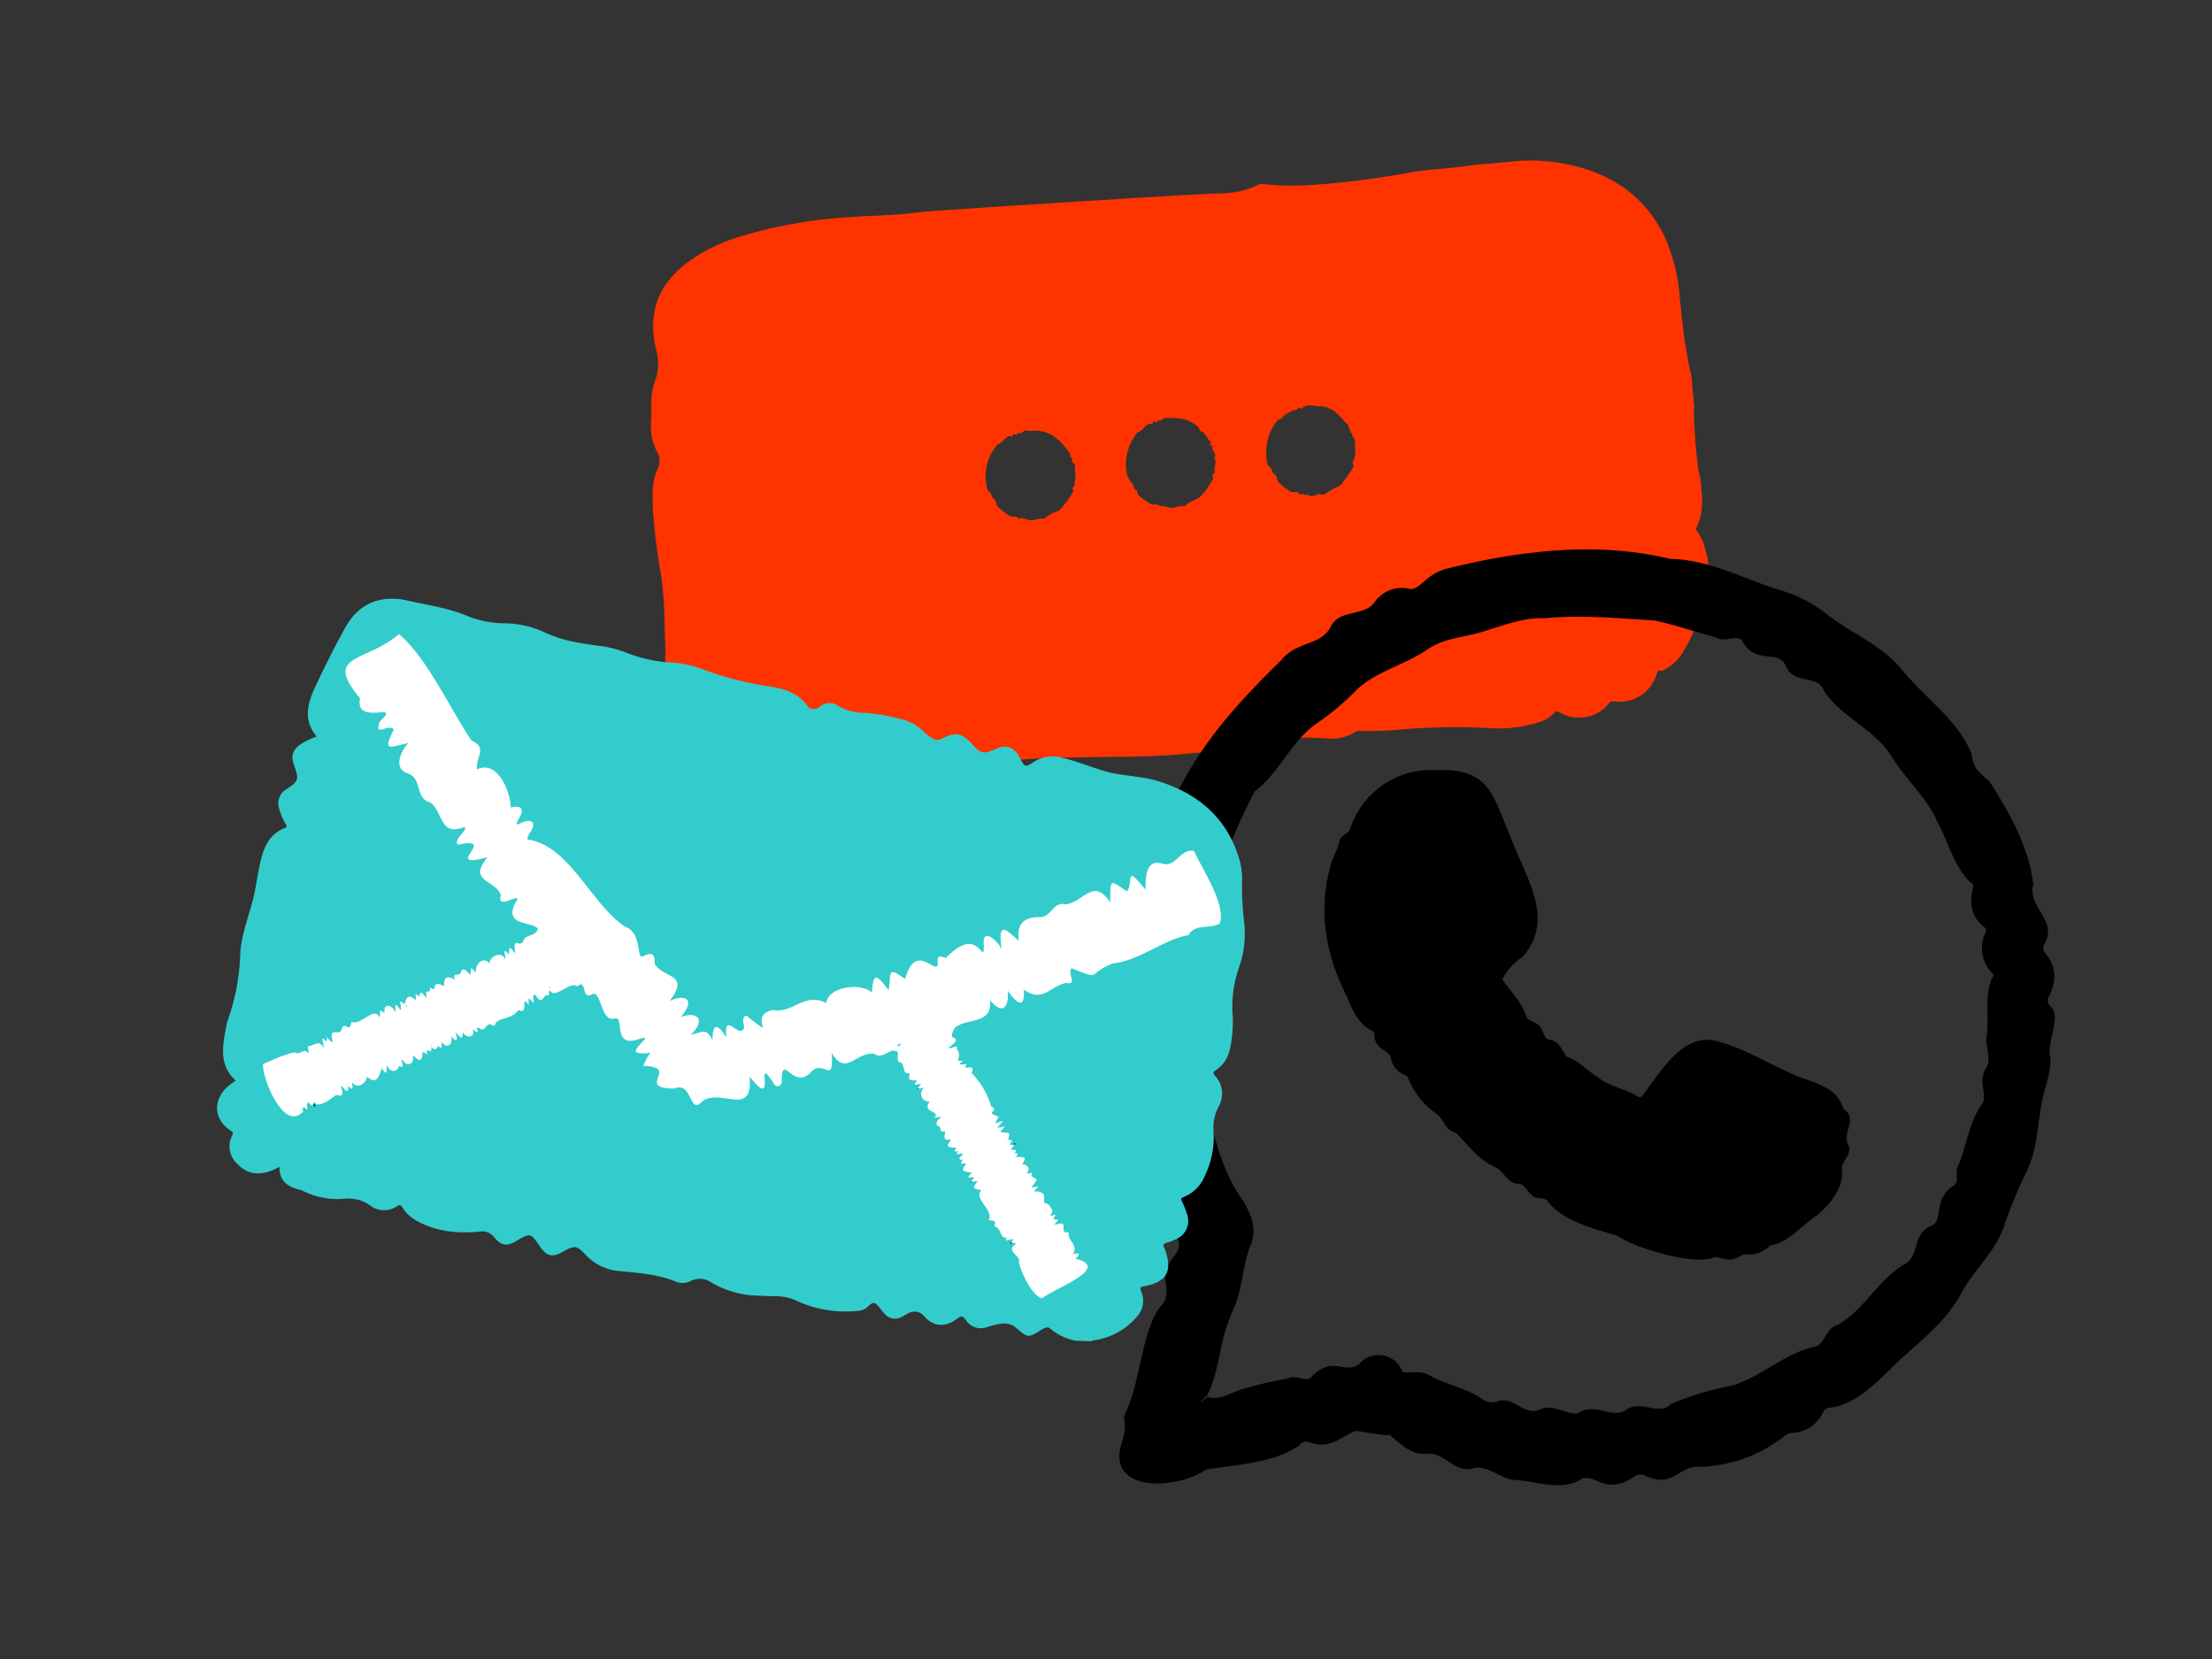 <?xml version="1.0" encoding="UTF-8"?> <svg xmlns="http://www.w3.org/2000/svg" viewBox="0 0 400 300"><rect x="0" y="0" width="400" height="300" fill="#333333" stroke="none"/> <defs> <style>.cls-1{fill:none;}.cls-2{fill:#f30;}.cls-3{fill:#3cc;}.cls-4{fill:#fff;}</style> </defs> <g id="Back"> <rect class="cls-1" width="400" height="300"></rect> </g> <g id="Doodle"> <path class="cls-2" d="M121,127.34l-.75-8.56c.21-.21.08-.46.08-.69,0-1.33-.07-2.67-.12-4a78.55,78.55,0,0,0-.62-9.81,112.77,112.77,0,0,1-1.52-12.14c-.11-2.48-.22-5,.82-7.32a3.09,3.09,0,0,0-.13-3.2,10.3,10.3,0,0,1-1-5.75c.1-2.34-.22-4.71.7-7a8.84,8.84,0,0,0,.2-5.57c-1.54-6.31.14-11.55,5.31-15.59a31.51,31.51,0,0,1,9.77-4.91,85.86,85.86,0,0,1,19.67-3.52c3.75-.31,7.52-.28,11.27-.72,2.15-.25,4.3-.43,6.46-.57q14.76-1,29.53-1.9c6.73-.42,13.48-.85,20.22-1.14a15,15,0,0,0,6.72-1.58,1,1,0,0,1,.63-.09,53.86,53.86,0,0,0,9.67.12,152.7,152.7,0,0,0,16.91-2.18c3.42-.62,6.9-.69,10.34-1.2,2.57-.39,5.18-.47,7.76-.76a33.39,33.39,0,0,1,12.35.88c7.22,1.93,12.66,6.08,15.88,12.92a33.28,33.28,0,0,1,2.61,10.85c.38,3.45.65,6.92,1.35,10.33a29.46,29.46,0,0,0,.74,3.6l.54,6.1c-.13.07-.12.19-.11.31.16,3.17.25,6.35.7,9.49a11,11,0,0,0,.5,2.68l.39,4.51s-.1.11-.1.17a9.61,9.61,0,0,1-1,4.34c-.15.27,0,.45.14.65a10.14,10.14,0,0,1,1.34,2.72,8.48,8.48,0,0,0,.52,1.85l.16,1.74a.23.23,0,0,0-.12.24A31.32,31.32,0,0,1,304.3,118a8.21,8.21,0,0,1-3.16,3c-.26.14-.53.36-.81.29-.5-.13-.58.15-.72.52a7,7,0,0,1-7.86,5,.82.82,0,0,0-.79.35,6.85,6.85,0,0,1-2.54,2,7.07,7.07,0,0,1-6.45-.36c-.28-.14-.5-.33-.81,0a6.44,6.44,0,0,1-3,1.85,24.35,24.35,0,0,1-9,1,118.77,118.77,0,0,0-15.21.21,64.42,64.42,0,0,1-8.22.31,1.42,1.42,0,0,0-.8.29,8,8,0,0,1-4.53,1.1c-1.16-.07-2.33-.16-3.49-.17-3,0-5.91.42-8.87.52a2.78,2.78,0,0,0-2,.58,1.83,1.83,0,0,1-.87.36c-1.62.3-3.24.62-4.87.86a145,145,0,0,1-18.39,1.14c-6.39.11-12.78.11-19.15.66a66.91,66.91,0,0,0-15.5,2.91,36.65,36.65,0,0,0-12.26,7.4c-3,2.54-5.51,5.49-8.33,8.16a56.86,56.86,0,0,1-6.29,5.52,2.17,2.17,0,0,1-1.58.63c-.26-.05-.27.13-.33.27a16,16,0,0,1-4.05,5.37c-2.35,2.25-5,4.17-7.41,6.35l-.88.78c-.16-1.21-.33-2.28-.44-3.36-.47-4.4-.64-8.82-.88-13.24a4.87,4.87,0,0,1,1-3.42c.25-.3,0-.37-.14-.51a7.58,7.58,0,0,1-.8-8.7.77.77,0,0,0-.1-1.06A6.64,6.64,0,0,1,123,139.8a9.3,9.3,0,0,1,1.1-3.67c.11-.22.32-.43,0-.71a10.83,10.83,0,0,1-2.41-5.13A24.73,24.73,0,0,0,121,127.34Zm82.58-42.78c.06.37.13.75.2,1.14a5.5,5.5,0,0,0,1.15,2c.19.29,0,.88.62.88.1,1.21,1.15,1.58,1.94,2.17.39.28.86.62,1.34.47s.78.4,1.34.3,1.15.37,1.78.32,1.29-.45,2-.29c.22,0,.43-.13.63-.31a3.44,3.44,0,0,1,.95-.62,5,5,0,0,0,1.46-.73,15.13,15.13,0,0,0,2.31-3.18.62.62,0,0,0,0-.56c0-.1-.19-.23,0-.31.56-.27.29-.9.34-1.24.09-.53.34-1.25-.1-1.82.71-.78-.63-1.31-.26-2.06a.37.37,0,0,0-.21-.15c-.29,0-.32-.15-.18-.37s.1-.22,0-.33c-.53-.5-.79-1.2-1.35-1.71-.19-.17-.57-.09-.62-.46s-.51-.73-.89-1c-1.63-1.15-3.5-1.15-5.38-1.1-.43,0-.69.73-1.27.39a.61.61,0,0,0-.11.17c-.08.26-.2.29-.41.11s-.29-.11-.33.08-.25.36-.54.29-.39.11-.58.22c-.61.36-.87,1.17-1.67,1.29,0,0-.1.09-.14.15A9.32,9.32,0,0,0,203.62,84.56Zm-20.92-5.7a.91.91,0,0,0-.58.22c-.61.4-1,1.14-1.72,1.33-.05,0-.1.1-.14.16a8.83,8.83,0,0,0-1.8,7.39c.08.33.13.77.4.91.53.27.37.91.81,1.26a1.83,1.83,0,0,1,.52.8,1.64,1.64,0,0,0,.41.82,14.73,14.73,0,0,0,1.76,1.39c.6.49,1.5,0,2,.69l.24-.14c.07,0,.1-.13.23-.06a4.75,4.75,0,0,0,1.76.46c.69,0,1.32-.47,2.06-.3a.8.8,0,0,0,.63-.32c.26-.26.64-.38,1-.63s1.11-.33,1.46-.69A18.13,18.13,0,0,0,194,89a.8.8,0,0,0,0-.57c0-.1-.2-.23,0-.3.57-.26.2-.84.38-1.26.29-.68-.06-1.57,0-2.37,0-.26,0-.62-.23-.73-.53-.24,0-1-.63-1.15.19-.59-.33-1-.57-1.31a11.07,11.07,0,0,0-1.86-2,5.93,5.93,0,0,0-4.18-1.42,3,3,0,0,1-1.08,0c-.72-.28-1.1.75-1.8.4a.26.26,0,0,0-.08.11c-.07.34-.22.31-.44.13s-.28,0-.32.13S183,79,182.7,78.86ZM229,82.38c.06.73,0,1.57.59,2.05s.35.94.81,1.27a1.53,1.53,0,0,1,.51.74c0,.64.44.89.78,1.24a15.92,15.92,0,0,0,1.59,1.14c.52.43,1.34-.2,1.7.58a.2.2,0,0,0,.14,0c.42-.38.83.42,1.25,0,.63.54,1.27.25,1.9,0,.11,0,.21-.19.32-.12.82.52,1.37-.27,1.95-.52a12.25,12.25,0,0,1,1.57-.85.79.79,0,0,0,.36-.24,30.4,30.4,0,0,0,2.19-3.1c.07-.12.14-.32.09-.41-.28-.45,0-1,.15-1.26a4.18,4.18,0,0,0,.15-1.68,8.23,8.23,0,0,1,0-1.49c0-.48-.71-.72-.47-1.32,0-.09-.36,0-.35-.24l-.49-1.36c-.67-.64-1.26-1.36-1.92-2a4.75,4.75,0,0,0-3.16-1.34c-1.09,0-2.3-.55-3.29.42-.11.11-.22-.06-.31-.11s-.26-.1-.31,0c-.21.51-.81.26-1.18.58a6.17,6.17,0,0,1-1,.48c-.54.26-.65,1.07-1.39,1-.06,0-.13.13-.19.21A9,9,0,0,0,229,82.38Z"></path> <path d="M367.68,159.85c-1.1,4.44,4.53,6.36,2,10.94a1.36,1.36,0,0,0,.21,1.63c2,2.39,2,5,.69,7.65a1.46,1.46,0,0,0,.29,2c1.95,1.8-.89,6.46-.08,9.34.06,2.45-.83,4.71-1.37,7-1,4.43-.87,9.17-2.9,13.32a82.52,82.52,0,0,0-4,9.63c-1.43,4.64-5.2,7.93-7.6,12-2.68,5.38-7.36,8.85-11.63,12.8-3.44,3.34-7.38,7.71-12.26,8.4a1.28,1.28,0,0,0-1.32.76,6.47,6.47,0,0,1-5.68,3.8,2.08,2.08,0,0,0-1.33.54,25.55,25.55,0,0,1-15.2,5.58c-3.87-.41-4.78,4.05-10.09,1.59a1.68,1.68,0,0,0-1.82.17c-5.23,3.5-6.82-.38-9.47.37-3.57,2.38-8,.56-11.95.26-2.76,0-4.91-2.71-7.63-2.17-3.44,1.17-5.14-2.85-8.38-2.58-3,.33-4.84-1.77-6.86-3.39-2.11.09-4.14-.55-6.23-.74-2.9,1.31-4.65,3.35-8.3,2.08a1.41,1.41,0,0,0-1.77.51c-4.84,3.34-11.33,3.45-16.95,4.41-4.75,3.4-17.07,4.36-15.5-3.79.49-1.8,1.17-3.44.72-5.34a2.59,2.59,0,0,1,.43-1.48c2.26-5.2,2.5-11,4.66-16.26a10,10,0,0,1,2-3.22c1.51-2.17-.68-5,1.1-7.31,1.16-1.69,2.78-3.11.91-5-1.53-1.63-.15-4.33-2.15-5.67-2.53-3.13-5.48-11.55-4.75-15.55.13-.45-.12-.61-.31-.84a7.33,7.33,0,0,1-1.63-6.41c-1-5.46-2.26-11.16-.61-16.79,1.19-2.38,1.54-1.72.28-4.3-.86-5,2.39-5.9,2.25-8.13a6.42,6.42,0,0,1,2.11-7.65,1.22,1.22,0,0,0,.48-1.57c-.62-4.92,2.7-10.51,5.55-14.43,4.49-8.64,11-15.7,18-22.52,2.9-3.67,7-2.56,9-6.05,1.53-3.44,6.09-1.77,8.05-4.65a6,6,0,0,1,6.28-2.3c1.82.33,3-2.91,7.13-3.76,13-3.21,26.85-4.84,40-1.66,7.2.13,13.33,3.69,20.06,5.71a24.31,24.31,0,0,1,8.13,4.2c4.45,3.55,10,5.6,13.68,10.11,4.15,5.14,10.22,9.11,12.67,15.41.06,2.21,1.54,3.49,3.09,4.69C363.32,146.79,366.86,153.11,367.68,159.85Zm-150.2,93.5a9.53,9.53,0,0,0,.85-.72c2.17.6,3.93-.6,5.83-1.27a70.43,70.43,0,0,1,8.83-2.11c1.5-.75,3.15.76,4.08-.17,3.79-4.1,5.94-.55,8.61-2.33a4.62,4.62,0,0,1,7.75.88c.06,1.38,3-.41,5.54,1.35,2.86,1.46,6.16,2.05,8.83,3.86a3.27,3.27,0,0,0,2.85.64c2.94-1.22,4.76,2.45,7.5,1.53,2.58-1.33,4.85.78,7.2.6,2.75-2.09,5.61.74,8.31-.39,3.06-2.49,6.17,1.06,8.54-1.36A53.44,53.44,0,0,1,313,250.61c5.4-1.51,9.58-5.88,15.18-7.09,2-.56,1.83-3.37,4.26-4,4.68-2.71,7.24-8.16,11.88-10.85,3.06-1.61,1.24-5.75,5.21-7.14,1.91-1.32,0-4.62,3.72-7.12,1.2-.79.18-2.34.8-3.45,1.59-3.75,2-8.15,4.46-11.44.92-1.82-1.05-3.94.75-6.52.85-1.81-.3-3.83,0-5.76.49-3.4-.5-7.27,1-10.41.25-.34.27-.55,0-.85a6.47,6.47,0,0,1-1.2-7.4.64.64,0,0,0-.19-.88c-2.37-1.8-2.76-4.23-2.14-6.95.08-.36.24-.7-.19-1-3.23-2.88-4.2-7.55-6.26-11.27-1.89-4.31-5.55-7.41-8-11.33-3-5.26-9.45-7.42-12.53-12.37-1.08-2.94-5.67-.73-7-4.75-1.72-2.56-5.25.25-7.79-4.23-.91-1.12-3.24.5-4.66-.55-3.73-.94-7.37-2.27-11.13-3.05-6.57-.38-13.09-1.06-19.67-.41-4.6-.23-8.7,1.81-13.07,2.9-2.76.64-5.64,1-8.08,2.59-4,2.84-9,3.94-12.68,7.13a48.71,48.71,0,0,1-8,6.7c-4.28,3.23-6.46,8.75-10.78,12a120.76,120.76,0,0,0-7.14,16.72c-.42,2.37-3.15,3.84-2.6,6.33,1.33,4.44-2,5.31-1.45,7.32,2.34,4.48-1.69,6.49-.5,8.33a3.54,3.54,0,0,1,.9,2.68c.49,6,.36,12.1,2.66,17.77,1.31,5.18,2.73,10.27,5.9,14.68,1.64,2.6,2.77,5.57,1.34,8.57-1.33,3.57-1.31,7.53-2.89,11.06a32.5,32.5,0,0,0-2.17,6.6c-.68,3.12-1.25,6.5-2.73,9.3a4.69,4.69,0,0,0-1,1C217.31,253.57,217.39,253.43,217.48,253.35Z"></path> <path d="M259.81,139.28c9.56-.47,10.14,4.67,13.26,11.81,2.5,7.12,8.39,14.89,2.33,21.87a10.86,10.86,0,0,0-3.56,3.85c-.31.38-.06.48.11.71,1.46,2,3.27,3.81,4.05,6.26.19.59.72.73,1.18,1,2.2.75,1.56,2.6,2.79,3.2,1.92.22,2.43,1.75,3.33,3.11,2.28.74,3.81,2.61,5.79,3.81,2,1.64,4.68,1.89,6.85,3.26.46.33.85.39,1.19-.21,3.4-4.38,7.43-11.77,14-9.48,4.23,1.17,8,3.5,12,5.28,3.7,2,8.86,2.16,10.2,6.72,2.67,2,0,3.88.74,6.19,1.15,2.14-1.13,3.17-1,4.82.38,3.25-2.07,6.28-4.58,8.36-2.75,1.73-5.05,4.91-8.43,5.38a5.13,5.13,0,0,1-4.67,1.57c-2.6,1.38-2.44,1.12-5.14.49-3.61,1.77-14.61-1.6-17.89-3.86-4.09-1.21-9.77-2.59-12.47-6.17-.31-.53-1-.53-1.51-.61-2,0-2.11-2.35-3.78-2.59-2.12,0-2.54-2.27-4.24-3-3.08-1.3-4.87-4.08-7.14-6.25-1.89-.36-2.1-2.44-3.5-3.41a14.4,14.4,0,0,1-5.08-6.41,1,1,0,0,0-.68-.63,4,4,0,0,1-2.48-3.23c-.89-1.55-2.73-1.3-3-4,0-.24.05-.52-.27-.67-2.69-1.31-3.65-3.9-4.72-6.41-3.65-7.07-5.16-15.21-3-23,.3-1.63,1.36-3.26,1.75-5,.24-1.08,1.76-1.28,1.95-2.29A15.38,15.38,0,0,1,259.81,139.28Z"></path> <path class="cls-3" d="M194.47,242.44a10,10,0,0,1-4.5-2.15c-.53-.5-1.13-.14-1.65.18-2.4,1.49-2.4,1.5-4.62-.38a3.3,3.3,0,0,0-2.84-.69,15.94,15.94,0,0,0-2.29.56,3.24,3.24,0,0,1-3.95-1.3c-.47-.63-.78-.81-1.47-.25-1.81,1.45-4.16,1.77-6-.36a2.25,2.25,0,0,0-3-.5c-.37.18-.72.41-1.09.59a2.49,2.49,0,0,1-3.15-.62c-.32-.36-.61-.76-.92-1.13-.82-1-1.12-1-2.06-.1a2.74,2.74,0,0,1-1.82.75A21.05,21.05,0,0,1,144,235.2a8.94,8.94,0,0,0-3.93-.81c-1.34,0-2.69-.08-4-.14a17.32,17.32,0,0,1-7.43-2.34,3.65,3.65,0,0,0-3.72-.27,3.23,3.23,0,0,1-2.75.1c-3.21-1.3-6.61-1.54-10-1.88a9.3,9.3,0,0,1-6.32-3c-1.54-1.69-2-1.66-4-.53s-3,.86-4.27-1l-.06-.09c-1.54-2.26-1.69-2.29-4-.92-1.93,1.15-2.8,1-4.26-.7a2.64,2.64,0,0,0-2.57-.9c-4,.37-7.94,0-11.52-2.06a6.69,6.69,0,0,1-2.34-2.24c-.29-.45-.52-.66-1-.31a4.16,4.16,0,0,1-4.93-.15,6.65,6.65,0,0,0-4.37-1.2,14.24,14.24,0,0,1-7.84-1.45,2.19,2.19,0,0,0-.43-.15c-2.18-.52-3.8-1.57-3.71-4.17-3.17,1.79-5.73,1.56-7.74-.63a4.22,4.22,0,0,1-.9-4.87c.16-.37.41-.68-.13-1-3.47-2.19-3.39-6.32.42-8.78l.43-.3c-3.19-2.93-2.33-6.5-1.68-10a4.44,4.44,0,0,1,.22-.87,39.09,39.09,0,0,0,2.27-12.05c.21-3.91,1.93-7.6,2.67-11.46.36-1.87.63-3.77,1.09-5.62.62-2.46,1.67-4.68,4.28-5.66.5-.19.36-.45.17-.77a9.93,9.93,0,0,1-1.2-2.89,2.9,2.9,0,0,1,1.36-3.38c2.19-1.46,2.29-1.76,1.4-4.23-.67-1.84-.31-2.91,1.31-4a13.17,13.17,0,0,1,2.75-1.29c-2.48-2.93-1.67-6-.29-8.93,1.72-3.66,3.51-7.29,5.48-10.81s5-5.43,9.14-5.16a9.31,9.31,0,0,1,1.67.22c3.92.9,7.94,1.4,11.68,3.06a19.34,19.34,0,0,0,6.72,1.15,17.83,17.83,0,0,1,6.83,1.63c3.13,1.5,6.51,2,9.88,2.44a20.33,20.33,0,0,1,4.88,1.24,25.85,25.85,0,0,0,7.85,1.76A19,19,0,0,1,127,121a58.14,58.14,0,0,0,12.59,3.19c2.44.43,4.79,1.2,6.37,3.4a1.53,1.53,0,0,0,2.31.19,2.69,2.69,0,0,1,3.49,0,10.08,10.08,0,0,0,4.88,1.14,35.43,35.43,0,0,1,6.29,1.11,8.35,8.35,0,0,1,4.15,2.32,8.4,8.4,0,0,0,1.62,1.2,1.53,1.53,0,0,0,1.68,0c2.42-1.24,3.64-1,5.41,1,1.54,1.76,2.1,1.88,4.29.88,1.88-.85,3.29-.37,4.27,1.49s1,1.89,2.66.82a6.38,6.38,0,0,1,5.26-.66c3.07.72,5.94,2.08,9,2.73,2.72.56,5.52.62,8.18,1.45,7.12,2.21,12.3,6.53,14.58,13.85a12.88,12.88,0,0,1,.57,4.32,57.24,57.24,0,0,0,.4,7.52,18.16,18.16,0,0,1-.95,8,21.6,21.6,0,0,0-1.19,8.06,22.29,22.29,0,0,1-.48,6.81,6,6,0,0,1-2.53,3.71c-.55.34-.51.58-.13,1a4.71,4.71,0,0,1,.61,5.64,8.24,8.24,0,0,0-.88,4.44,16.22,16.22,0,0,1-1.6,8.07,6.85,6.85,0,0,1-3.8,3.78c-.46.17-.53.36-.3.82a12.45,12.45,0,0,1,.86,2.19,3.57,3.57,0,0,1-2.15,4.7,7.9,7.9,0,0,1-1.47.55c-.59.15-.75.43-.43,1a.47.47,0,0,1,.05.1c1.49,4,.44,6-3.72,6.78-.62.12-.83.19-.54.88a4.19,4.19,0,0,1-.62,4.44,12.47,12.47,0,0,1-7.5,4.39c-.28.06-.61,0-.84.23Z"></path> <path d="M183.05,224.73c-.1.15-.3.21-.35.09s.15-.14.26-.18Z"></path> <path d="M56.81,199.69c.2.1.25.24.12.42l-.29-.26Z"></path> <path d="M161.81,190l0,.15s0-.05,0-.06l.07-.07Z"></path> <path d="M165.44,196.09l-.05.15c-.16-.13,0-.11.06-.13Z"></path> <path d="M166.23,196.91l-.28,0,.12-.21Z"></path> <path d="M167.45,199v.15h-.1l.12-.13Z"></path> <path d="M85.15,174.94l-.13,0s0,0,.06,0l.06.07Z"></path> <path d="M183.38,206.84c.07-.11.15-.17.24,0s-.09.09-.14.14Z"></path> <path d="M183.91,207.81l0-.15c.16.12,0,.1-.05.14Z"></path> <path d="M173.07,208.68l0,.13s0,0,0-.05,0,0,.07-.06Z"></path> <path d="M173.59,209.64l-.13.12s-.05,0-.08-.06l.16-.11Z"></path> <path d="M175.89,213.75c-.09,0-.23.08-.26.05s0-.16.11-.2Z"></path> <path class="cls-3" d="M62.09,196.65c0-.16-.37-.33-.13-.48s.24.17.29.33Z"></path> <path class="cls-3" d="M72.93,191.89c-.13-.13-.21-.26-.08-.44l.27.26Z"></path> <path class="cls-3" d="M187.35,215.31c-.15.12-.29.18-.46,0l.34-.17Z"></path> <path class="cls-3" d="M176.64,213.59c.1-.14.28-.21.37-.1s-.09.21-.17.3Z"></path> <path class="cls-3" d="M174,208.65c.1-.14.28-.22.36-.1s-.14.18-.22.26Z"></path> <path class="cls-3" d="M183.93,208.29c-.08.15-.25.22-.34.11s.1-.19.18-.28Z"></path> <path class="cls-3" d="M91.35,173.06c.09.16.16.32,0,.48l-.2-.33Z"></path> <path class="cls-3" d="M173.07,208.22c.08-.15.25-.23.35-.12s-.11.2-.18.29A1.37,1.37,0,0,1,173.07,208.22Z"></path> <path class="cls-3" d="M170.78,204.58c.13-.13.27-.21.45-.09l-.23.3Z"></path> <path class="cls-3" d="M180.36,202.93c-.11.13-.29.19-.38.08s.11-.2.19-.29Z"></path> <path class="cls-3" d="M99.52,178.57l-.06.17s-.11-.07-.12-.11a.76.76,0,0,1,.06-.18Z"></path> <path class="cls-3" d="M77.34,180.06c.13.1.18.3.07.34s-.14-.14-.17-.24Z"></path> <path class="cls-3" d="M167,196.73c.09-.15.27-.21.35-.1s-.13.18-.21.27Z"></path> <path class="cls-3" d="M73.65,181.91l-.1.18a.48.48,0,0,1-.08-.18.32.32,0,0,1,.09-.17Z"></path> <path class="cls-3" d="M71.78,182.51c.09.16.16.32,0,.48l-.19-.34Z"></path> <path class="cls-3" d="M123.44,183.79a.27.27,0,0,1-.35.09l.17-.27Z"></path> <path class="cls-3" d="M58.72,189c0,.14.07.37,0,.39-.2.09-.18-.13-.24-.22Z"></path> <path class="cls-3" d="M162.82,189c-.13.14-.27.42-.46.2s.12-.31.28-.41Z"></path> <path class="cls-3" d="M79.3,188.89l-.16,0,.06-.13.09.17Z"></path> <path class="cls-3" d="M162.64,188.77c.11-.06.23-.15.33,0s-.1.14-.15.21Z"></path> <path class="cls-3" d="M78.12,188.81a.46.46,0,0,0-.07.07s0-.06,0-.08,0-.05.07-.07Z"></path> <polygon class="cls-3" points="60.51 188.71 60.53 188.78 60.48 188.78 60.51 188.71"></polygon> <path class="cls-3" d="M171.85,189.48l-.26,0,.11-.21Z"></path> <path class="cls-3" d="M77.48,189.81l-.16-.05.08-.13.09.17Z"></path> <path class="cls-3" d="M83.69,186.41l-.06,0,.07-.09s.06.05,0,.07S83.71,186.39,83.69,186.41Z"></path> <polygon class="cls-3" points="135.64 194.5 135.62 194.42 135.67 194.42 135.64 194.5"></polygon> <path class="cls-3" d="M63,196.08l-.06,0,.07-.1s.06.05.06.08S63,196.06,63,196.08Z"></path> <path class="cls-3" d="M85.76,186.26s-.08-.1-.11-.16l.07-.07.11.16Z"></path> <path class="cls-3" d="M121.12,180.79l0,.16c-.16-.12,0-.1.06-.14Z"></path> <path class="cls-3" d="M82.24,177.19l.15.08-.09.11-.09-.17Z"></path> <path class="cls-3" d="M170.39,201.94l.07-.15.12.09-.18.08Z"></path> <path class="cls-3" d="M85.31,176.65l-.07.06s0-.05,0-.08l.06-.06Z"></path> <path class="cls-3" d="M180.62,203.85c-.1,0-.26.08-.27.06s.06-.15.14-.18Z"></path> <path class="cls-3" d="M171.94,206c.05,0,.13-.12.14-.11s0,.16,0,.22A1.14,1.14,0,0,1,171.94,206Z"></path> <path class="cls-3" d="M182.29,206.08l0,.08-.12-.08s.05-.07.08-.07S182.26,206.06,182.29,206.08Z"></path> <polygon class="cls-3" points="182.46 206.97 182.49 207.03 182.42 207.02 182.46 206.97"></polygon> <path class="cls-3" d="M115.62,173.29l-.26.06a2.58,2.58,0,0,1,.08-.26Z"></path> <polygon class="cls-3" points="88.31 154.82 88.39 154.79 88.39 154.86 88.31 154.82"></polygon> <polygon class="cls-3" points="86.35 152.07 86.39 152.15 86.31 152.14 86.35 152.07"></polygon> <path class="cls-3" d="M93.46,149.08l-.11.13c-.06-.15,0-.15.13-.11Z"></path> <path class="cls-3" d="M186.58,214.54l0,.16-.13,0,.17-.1Z"></path> <path class="cls-3" d="M73.65,134.45l.09-.15.1.06-.17.11Z"></path> <path class="cls-3" d="M190.86,221.29l0,.17-.13-.07.17-.09Z"></path> <polygon class="cls-3" points="193.92 225.73 193.88 225.67 193.97 225.67 193.92 225.73"></polygon> <path class="cls-3" d="M194.28,226.74c-.05.11-.12.18-.22,0s.08-.1.13-.15Z"></path> <path class="cls-3" d="M56,190.16l.06.25-.18-.13Z"></path> <path class="cls-4" d="M82.24,177.19c-.43-1.68.72-.28,1.17-1.54.38-.91,1.22.22,1.61.66.31-1.35-.16-1.66,1.07-.43-.3-1.67,1.6-3.14,2.56-1.44-.62-1.15,2.09-2.84,2.7-.9.13-.82-.62-2.5.68-.94.11-1.73.06-1.36,1.14-.21-.49-3.51.85-.67,1.51-2.34.36-1.1,2.22-.65,2.59-2.11-1.14-1.35-6.1-.49-4.17-4.52,2-2.82-3.53,1.58-2.52-1.51-.94-2.87-6.15-2.4-2.41-6.9-8.6,2.33,2.28-3.92-5.41-2.25-.78-1.07,1.94-2.65,1.23-3.22-4.43,1.81-3.84-2.61-6.14-4.42-2.89-.67-1.39-4.45-4.19-5.28-2.59-.9-1.18-4.05.18-5.48-3.69.84-4.57,1.54-2.63-2.44-1-1.24-3.61,1.63-2.54-1.44,4.21-3.91-4.54,1-3.57-4.21-6.75-8.1,1-6.37,7.05-11.61,5.11,4.34,9.25,13.55,13.13,19.28,3,1.32.63,3.06,1,5.19,3.53-1.74,6,3.73,6.08,6.9,1.48-.39,2.58,0,1.66,1.66-1.72,3.11.8-.11,2.24,1,.69,1-1.05,2.22-.87,3.11,7.64,1.1,11.32,11.53,17.7,15.82,3,1,2,5.74,3.09,5.37,1.71-.88,2.27-.58,2.21,1.3C120,177,124.89,176,121.08,181c3.3-1.41,4.58,0,2,2.93,3.36-1.23,4.46.75,1.82,3.19,2.22-.5,2.81-1.29,3.94,1,0-3.07.92-3.14,2.5-.49-.45-5.12,2.36.49,3.21-1.76,0-.75-.56-1.83.4-2.23,6.24,4.91-.11,0,4.84-1,3.65.67,5.67-3.29,9.63-1.25.31-3,6.33-3.78,8.26-1.88.21-4.37,1.19-2.68,3-.48.57-3-.41-4.43,3-2,1.88-6.74,5.36-.87,5.91-2.55-.09-1.69-.09-1.7,1.49-1.27,6-6.29,6.74,1.73,6.84-2.17-.47-3.41,2.28-1.2,3.21.57-.85-5.73,1.27-3,3.11-1.47-.41-3,.86-4.39,3.92-4.28,2-.11,2.26-2.91,4.61-2.32,3.21-.46,5-4.94,8-.34,0-4.35-.09-4.16,3-2,1.33-1.5-.62-5.28,3.38-.3,0-2.19,0-5.63,3-4.74,2.57.82,3.13-2.73,5.77-2.28,1.55,3.45,5.79,9.65,4.67,13.11-1.82,1.08-4.49-.06-5.66,2.11-4.41.71-8.91,4.65-13.72,5.13-4.85,1.91-1.77,3.12-7.41.87-.89.68,1.12,3.19-1,2.64-3,.63-4.23,3.64-7.66,1.22.21,3.88-1.43,2.27-2.9.2.21,3.14-1,4.42-3.26,1.65.86,5.56-6.92,2.38-6.84,6.72,2.53.66-2.76,2.69.44,1.8.38-.15.57-.12.41.35,1.25,1.4-.79,2.48,1.21,2.09-1.3,1-.3.69.66.66-1.33,1.48,1.8-.45.83,1.63a13.86,13.86,0,0,1,3.53,6c1.77,1-1.51.92,1.35,1.86-.64,1.48-1.23,1.33.77.8-1.05,1.49-1.67,1.29.39,1-.87,1-1.32,1,.21,1.1,1.31-.06-.13,1.27.68,1.35.39,0,.5,0,.23.39-.89,1.09,1.48-.23-.09,1.27.64.27,1.31-.18.7.71.38,0,.85-.08.24.69,1.87,0,1.87,0,1.17,1.31.83,0,1.59.73.78,1.57.33.32,1.05-.27.94.07-.27.94.84.69.85,1.22-.7,1.37-1.75,1.54.34,1.11-1.67,1.8-.06.21,1,1.54,0,2.82.11.34,1.42,2.61.42,1-1.29,1.43.72,1-.49.77-.65.92.44.85-.44.87-1.24,1.17.13.79,1.81-.38-.2,1.81,1.79,1.54-.37,1.52,1.92,2.35.66,4,.83-.31,1.77-.3.53.78,6.76,1.62-3.93,5.42-6,7.14-1.79-.18-4.5-5.78-4.2-7.14-1-1.23-2-1.7-.54-2.73-.67-.36-1.25.14-.47-.73-.5-.35-1.87.76-1.19-.42-1.34.36-.78-1.56-2.3-2,.56-1.07-.28-1-1-1.12,1.11-1.72-2.93-3.95-1.26-5.41-1.84-.25-1.56-.47-.7-1.66-1,.11-1.63.5-.6-.62-1.4-.08-1.42.29-.48-.92-1.86-.17-1.93-.27-1-1.58-.84-.15-1.29.41-.6-.73-1.46.15-.19-.56,0-1.09-.75-.11-1.5.6-.89-.45-1.47.25.05-.4-.46-.63-2.77,0-.42-1.2-1-1.5-1.92.5-.27-1.89-1.16-1.39-.84.18-.22-1-1.17-1.09-.64-1.14,2.22-2-.5-1.37,1.28-1.46-2.34-.77-.83-3a1.36,1.36,0,0,1-.95-2.48c-1,.18-1.65.47-.57-.67-1,0-1.74.5-.73-.63-1.12-.11-1.84.19-1.32-1.33-1.67.39-.64-1.86-1.92-2-.79-.27.44-2.28-1-2-.42-.53-2.2,1.58-3.51.51-3.26-.54-5.13,4.24-7.72-.18.4,6.2-1.57.78-3.9,3.63-3.2,3.08-5.09-3.9-5.15,1.53a.74.74,0,0,1-1.43.36c-3.82-6,.89,5.49-4.37-1.27.75,7.85-5.71,1.65-8.81,4.75-.61.66-1.07.54-1.51-.15-.93-1.54-1.19-3.19-3.42-2.4-7-.09,1.33-3.9-5.49-4.1,1.73-4,2-1.6-1.28-2.45-.56-1,3.49-3.34.48-2.4-4.93,1.71-2.46-4.23-4.36-3.74-2.55.83-2.39-5.19-4.07-4.37-2.06,1.25-.87-3-2.72-1.41-1.23-1.1-4,2.44-4.94.7-.29.33-.07,1.06-.19,1-.88-.71-1,1.58-2,.42-1-1.44-.83-.12-.69.89-1-.94-1.07-1.21-.92.34-1.75-2.18.23,1.91-1.91.91-1.11,1.71-3.48,1.32-4.11,2.41,0,.3-.28.52-.56.36-1.08-.75-1.24,1.12-2.12.7-1.11-.83-.4.32-.57.53-.39.13-1.06-.85-.83-.28.34,1.38-1.33,1.37-1.82.3-.21,1.75-.36.78-1.36.06.53,1.42.24,2-.75.54.4,1.56-.74,2.58-1.76,1.15,0,1,.23,1.5-.78.6.31,0-.24,1.52-1.08.21.21,2-1.08-.32-.72,1.46-1.55-1.1-.43.26-1.23.95-.55.23-.85-.6-1.41-.7.42,1.34-.92,2.14-1.73.88-1-.82.86,1.63-.73,1-.52,1.17-1.52,1.16-2.22-.18,0,1.32,0,2-.9.52-.45,1.22-.84,3.21-2.67,1.54-.16,1.19-1.78,2.4-2.69,1,.07,1,.27,1.76-.76.62.24,1.36-.33,1.15-.9.29-1.07-1,1.13,2.18-1.23,1.38-.91.72-2.86,2.24-3.71,1.58-.46-.57-.4.14-.67.39-1-1.14-1-.31-.81.71-.66-.42-1-.86-.8.34-3.42,3.83-7.46-6.05-7.22-8.6,1.72-.7,4.23-1.94,5.8-2.08.85.6,1.57-.92,2.26.06.37.44-.14-1.43.2-1.23,1.15-.09,1.83-1.26,2.69.37.05-.46-.23-1.2-.22-1.63.27-.44.82,1.32.78-.34.73.78,1.24,1.46.93.07-.37-1.78,1.42-.26,1.74-1.42.11-.56.36-.9,1-.52s.63-.48.85-.88c1.64.72,4.15-3,5-.8.32-.92-.34-1.77.93-.78-.26-2,1.39-1.5,2-.13,0-1.44-.3-2,.91-.44.29-1-.77-2.27.73-1.05.29-1.55.93-1.75,2-.74.16-.76-.48-1.57.64-.66.27-1.48.74-.18,1.37.3-.46-2.31.53-.23.63-1.94,1.56,1.17-.28-1.58,2.49-.24C80.1,175.74,82,177.06,82.24,177.19Zm80.4,11.58c-.16.1-.47.18-.28.41S163.29,188.36,162.64,188.77ZM99.52,178.56c-.1-.13-.17-.09-.18.07S99.49,178.71,99.52,178.56Zm-25.87,3.35c-.06-.16-.14-.2-.18,0S73.58,182.09,73.65,181.91Zm4.47,6.9c0-.08-.09-.1-.12,0S78.07,188.88,78.12,188.81Zm-17.61-.1s0,.08,0,.07Zm23.18-2.3c.08,0,.08-.08,0-.13S83.6,186.38,83.69,186.41Zm51.95,8.08s.06-.08,0-.07ZM63,196.08c.09-.05.09-.08,0-.14S62.9,196.06,63,196.08Zm22.31-19.43c0-.08-.08-.1-.12,0S85.26,176.71,85.31,176.65Zm97,29.43c-.06-.08-.1-.08-.16,0S182.26,206.19,182.29,206.08Zm.17.89c-.05.05,0,.05,0,.06ZM88.31,154.82c.06,0,.09.06.08,0Zm-2-2.74c0,.06,0,.07,0,.07Zm107.57,73.65c.06-.06,0-.06,0-.06Z"></path> </g> </svg> 